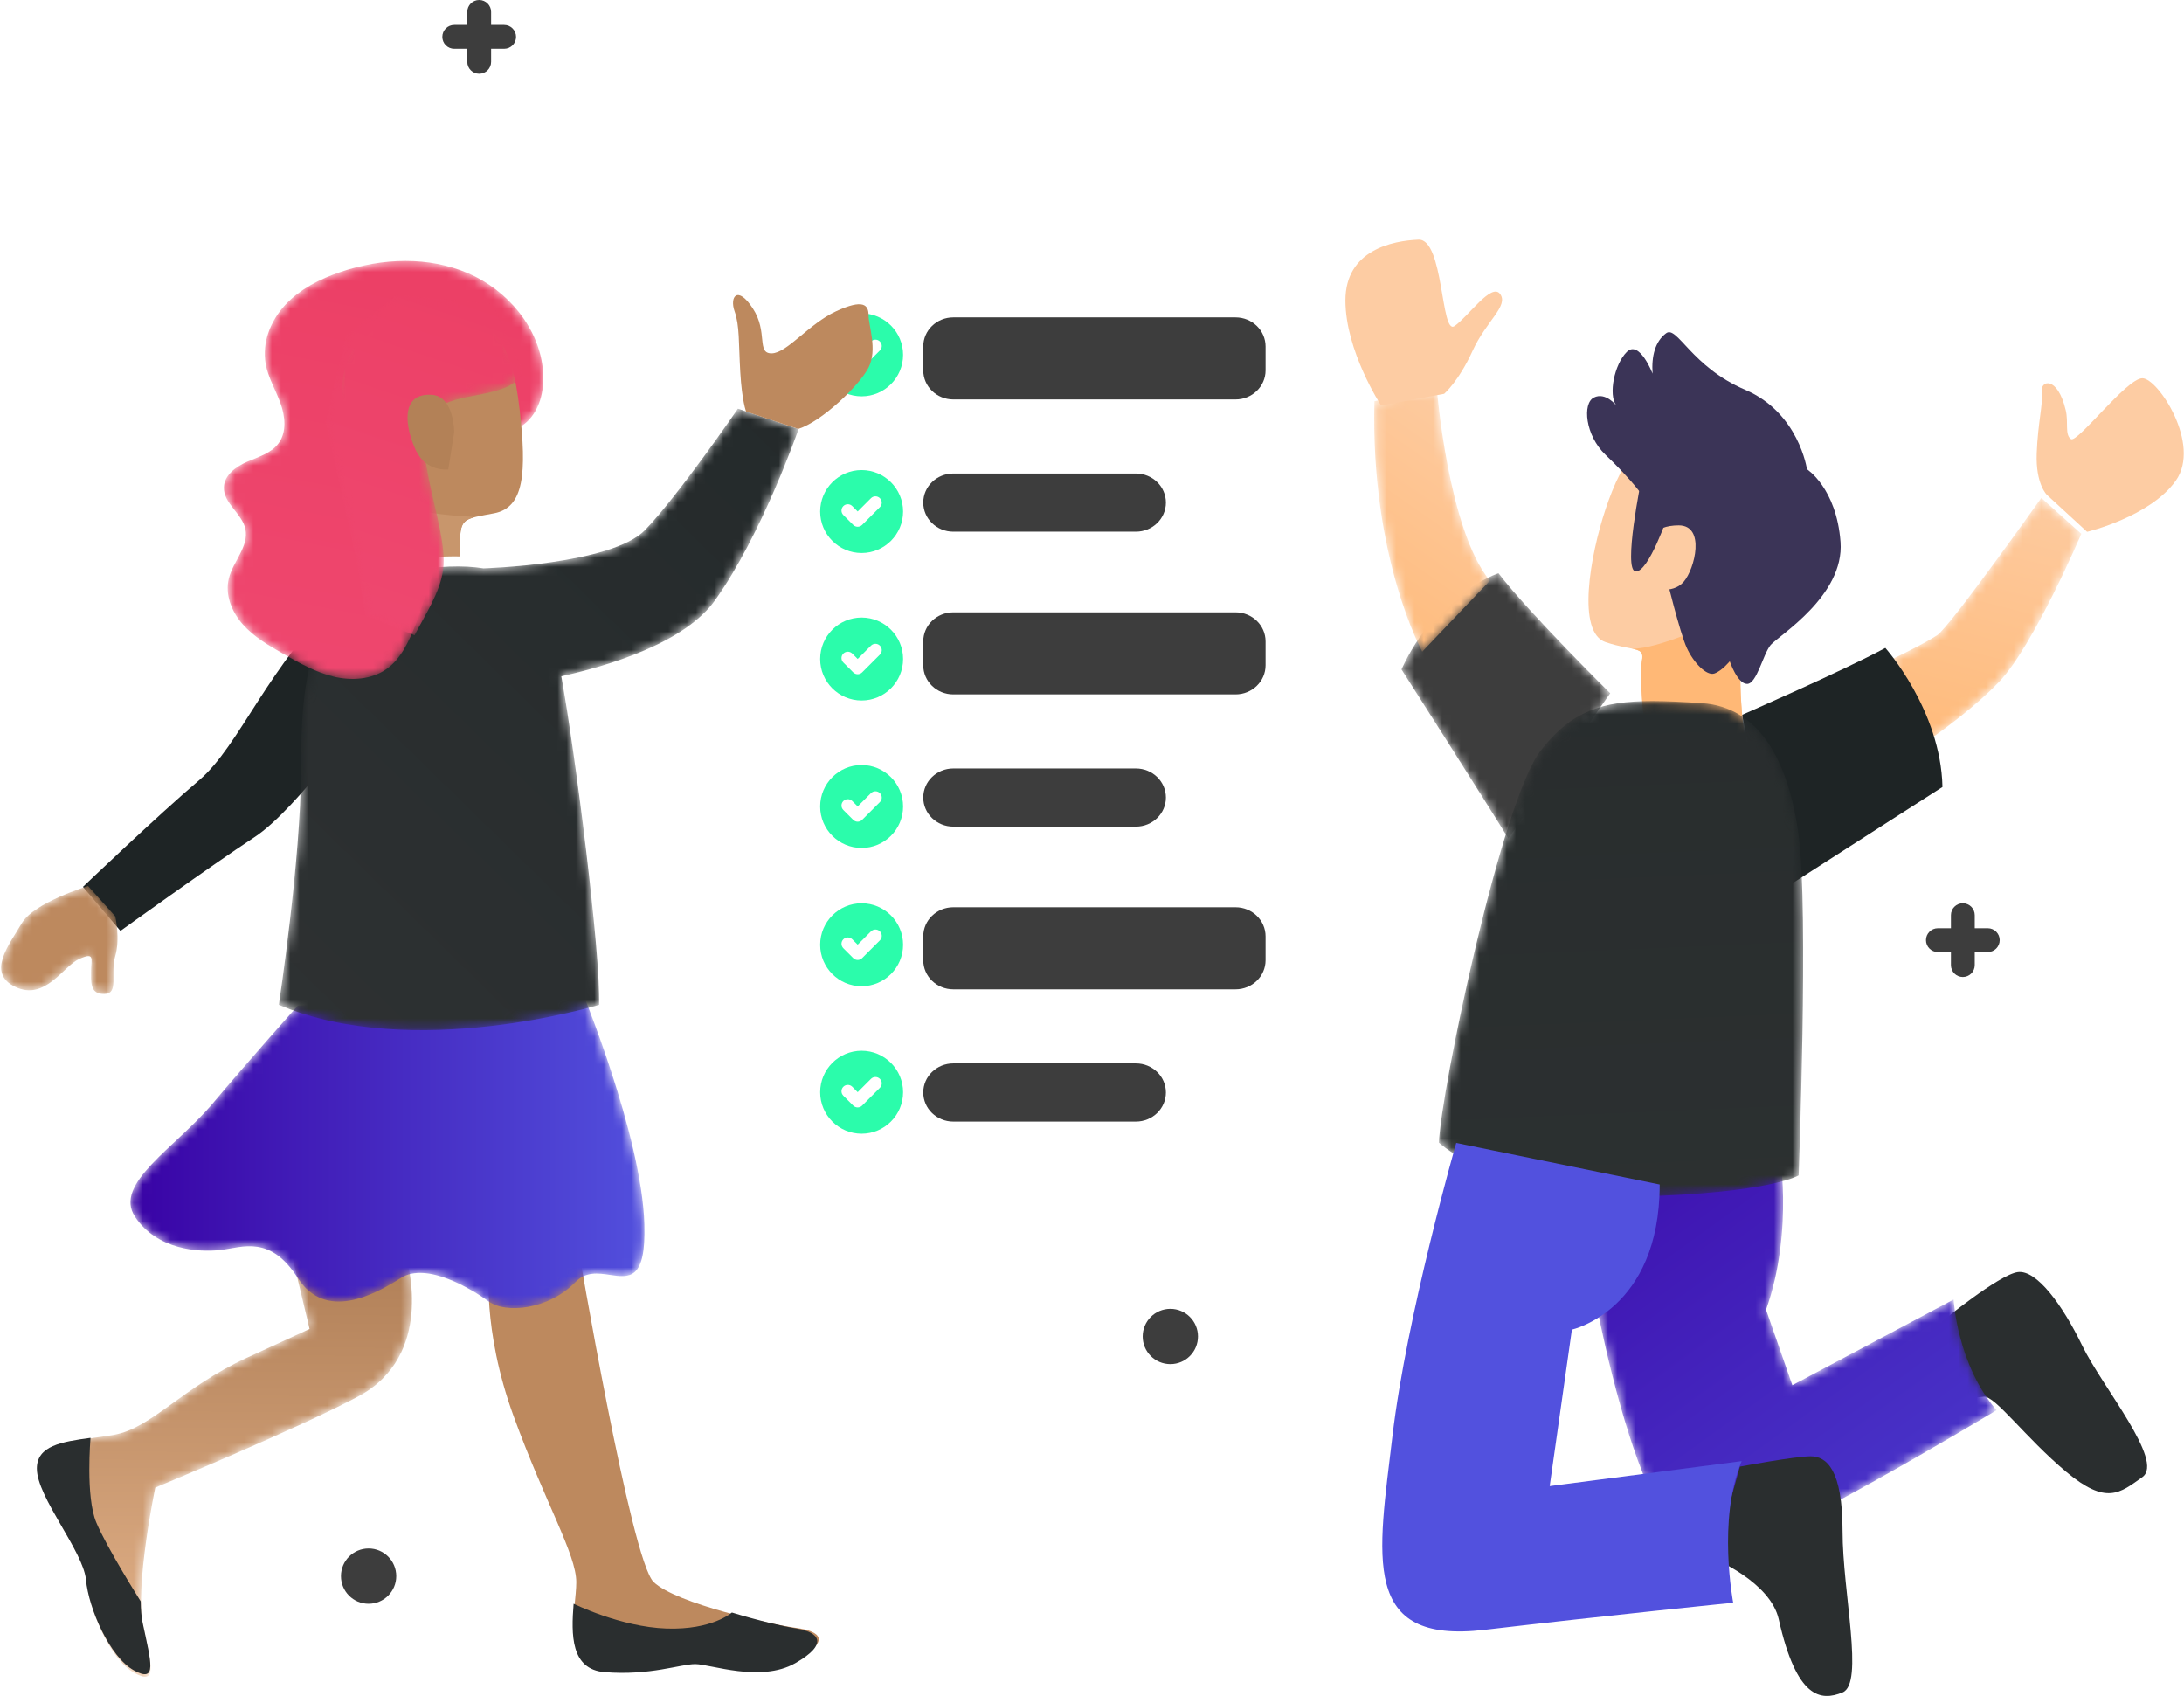 <?xml version="1.0" encoding="UTF-8"?>
<svg width="237px" height="184px" viewBox="0 0 237 184" version="1.1" xmlns="http://www.w3.org/2000/svg" xmlns:xlink="http://www.w3.org/1999/xlink">
    <!-- Generator: Sketch 52.5 (67469) - http://www.bohemiancoding.com/sketch -->
    <title>Group</title>
    <desc>Created with Sketch.</desc>
    <defs>
        <path d="M4.251,0.253 L0.155,11.63 C0.155,11.63 5.368,45.257 13.746,44.887 C18.772,44.665 44.655,28.998 44.655,28.998 C40.372,24.009 39.999,16.988 39.999,16.988 L22.498,26.286 L19.643,18.097 C22.747,9.413 21.008,0.253 21.008,0.253 L4.251,0.253 Z" id="path-1"></path>
        <linearGradient x1="-21.589%" y1="-41.947%" x2="124.758%" y2="162.922%" id="linearGradient-3">
            <stop stop-color="#3800A3" offset="0%"></stop>
            <stop stop-color="#5250DD" offset="100%"></stop>
        </linearGradient>
        <path d="M5.229,14.904 C3.827,15.849 0.188,17.585 0.188,17.585 L2.29,27.664 C2.29,27.664 8.198,23.884 11.936,19.977 C15.673,16.07 20.857,3.916 20.857,3.916 L16.517,0.018 C16.517,0.018 6.63,13.959 5.229,14.904" id="path-4"></path>
        <linearGradient x1="35.008%" y1="117.535%" x2="60.337%" y2="-15.452%" id="linearGradient-6">
            <stop stop-color="#FFB875" offset="0%"></stop>
            <stop stop-color="#FDCCA3" offset="100%"></stop>
        </linearGradient>
        <path d="M0.083,10.628 C0.083,10.628 9.006,24.605 11.683,28.973 L22.736,13.213 C22.736,13.213 14.003,4.607 10.612,0.192 C10.612,0.192 3.831,2.416 0.083,10.628" id="path-7"></path>
        <path d="M0.147,1.52 C-0.294,18.529 5.336,28.702 5.336,28.702 L12.675,21.005 C8.149,15.515 6.926,0.238 6.926,0.238 L0.147,1.52 Z" id="path-9"></path>
        <linearGradient x1="23.155%" y1="123.651%" x2="64.6%" y2="-6.986%" id="linearGradient-11">
            <stop stop-color="#FFB875" offset="0%"></stop>
            <stop stop-color="#FDCCA3" offset="100%"></stop>
        </linearGradient>
        <path d="M11.194,5.429 C6.919,10.924 0.328,42.478 0.15,47.973 C0.15,47.973 6.833,54.178 21.482,53.823 C36.132,53.469 39.185,51.519 39.185,51.519 C39.185,51.519 40.278,22.801 39.185,14.647 C38.091,6.492 34.885,0.702 28.688,0.288 C26.674,0.153 24.898,0.061 23.308,0.061 C17.802,0.061 14.511,1.165 11.194,5.429" id="path-12"></path>
        <linearGradient x1="53.065%" y1="164.51%" x2="45.839%" y2="-64.853%" id="linearGradient-14">
            <stop stop-color="#2E3232" offset="0%"></stop>
            <stop stop-color="#262B2C" offset="100%"></stop>
        </linearGradient>
        <path d="M3.094,1.787 L3.094,3.462 L1.534,3.462 C0.749,3.462 0.112,4.146 0.112,4.99 C0.112,5.833 0.749,6.517 1.534,6.517 L3.094,6.517 L3.094,8.193 C3.094,9.036 3.73,9.72 4.516,9.72 C5.301,9.72 5.938,9.036 5.938,8.193 L5.938,6.517 L7.498,6.517 C8.283,6.517 8.92,5.833 8.92,4.99 C8.92,4.146 8.283,3.462 7.498,3.462 L5.938,3.462 L5.938,1.787 C5.938,0.943 5.301,0.259 4.516,0.259 C3.73,0.259 3.094,0.943 3.094,1.787" id="path-15"></path>
        <path d="M0.127,3.973 C0.127,6.086 1.84,7.798 3.952,7.798 C6.065,7.798 7.777,6.086 7.777,3.973 C7.777,1.861 6.065,0.148 3.952,0.148 C1.84,0.148 0.127,1.861 0.127,3.973" id="path-17"></path>
        <path d="M3.83,10.213 C1.933,11.636 0.008,13.548 0,15.948 L0,15.978 C0.016,20.437 5.879,21.804 10.24,21.747 C48.422,21.247 86.582,19.105 124.588,15.328 C128.168,14.972 132.454,14.069 133.68,10.613 C134.717,7.684 132.738,4.362 130.052,2.89 C127.367,1.418 124.187,1.332 121.14,1.28 C98.015,0.884 74.889,0.486 51.763,0.092 C49.521,0.054 47.233,0.021 44.923,0.021 C30.67,0.021 15.496,1.27 3.83,10.213" id="path-19"></path>
        <path d="M29.593,10.185 L22.724,13.341 C15.855,16.496 12.42,20.943 8.417,21.66 C4.414,22.377 0.113,22.234 0.113,25.395 C0.113,28.556 5.122,34.426 5.408,37.581 C5.694,40.736 7.984,46.043 10.56,47.489 C13.136,48.934 12.42,46.617 11.522,42.314 C10.624,38.011 12.85,27.397 12.85,27.397 C12.85,27.397 28.448,20.943 34.888,17.5 C43.188,13.064 40.182,2.871 40.182,2.871 L27.16,0.002 L29.593,10.185 Z" id="path-21"></path>
        <linearGradient x1="50.174%" y1="-1.202%" x2="49.464%" y2="142.311%" id="linearGradient-23">
            <stop stop-color="#AD7C54" offset="0%"></stop>
            <stop stop-color="#FDCCA3" offset="100%"></stop>
        </linearGradient>
        <path d="M18.317,2.11 C18.317,2.11 13.172,7.858 9.093,12.702 C5.015,17.544 -1.736,21.419 0.655,25.017 C3.046,28.615 7.574,28.892 9.951,28.615 C12.328,28.338 15.304,26.955 18.317,31.66 C21.329,36.364 26.674,33.458 29.487,31.66 C32.299,29.86 37.221,32.886 39.05,34.21 C40.879,35.534 45.52,35.119 48.473,32.075 C49.568,30.945 50.916,31.13 52.163,31.315 C54.277,31.628 56.104,31.94 55.927,25.848 C55.646,16.161 49.035,0.247 49.035,0.247 L18.317,2.11 Z" id="path-24"></path>
        <linearGradient x1="-0%" y1="50.001%" x2="100%" y2="50.001%" id="linearGradient-26">
            <stop stop-color="#3800A3" offset="0%"></stop>
            <stop stop-color="#5250DD" offset="100%"></stop>
        </linearGradient>
        <path d="M40.004,13.502 C36.39,17.25 22.466,17.664 22.466,17.664 C20.323,17.314 17.562,17.387 13.954,18.002 C3.462,19.792 2.661,29.716 2.661,39.477 C2.661,49.237 0.258,65.018 0.258,65.018 C14.835,71.2 35.019,65.018 35.019,65.018 C35.167,59.33 32.467,37.952 30.912,29.375 C36.327,28.166 44.325,25.687 47.57,21.156 C52.682,14.016 56.659,2.547 56.659,2.547 L50.072,0.34 C50.072,0.34 43.618,9.755 40.004,13.502" id="path-27"></path>
        <linearGradient x1="-5.013%" y1="116.803%" x2="95.002%" y2="-11.006%" id="linearGradient-29">
            <stop stop-color="#2F3233" offset="0%"></stop>
            <stop stop-color="#242A2B" offset="97.717%"></stop>
        </linearGradient>
        <path d="M2.364,4.163 C1.058,6.409 -1.555,9.566 1.68,11.083 C4.915,12.601 6.843,8.837 8.585,8.048 C10.327,7.259 9.891,8.048 9.891,9.262 C9.891,10.476 9.705,11.875 11.322,11.843 C12.939,11.812 11.944,9.687 12.504,7.744 C13.064,5.802 12.504,3.413 12.504,3.413 L9.56,0.129 C9.56,0.129 3.671,1.917 2.364,4.163" id="path-30"></path>
        <path d="M12.949,1.506 C10.729,2.257 8.568,3.349 6.971,5.058 C5.374,6.766 4.407,9.166 4.822,11.463 C5.093,12.959 5.908,14.294 6.428,15.723 C6.949,17.151 7.133,18.868 6.23,20.093 C5.441,21.162 4.058,21.564 2.836,22.09 C1.613,22.616 0.333,23.547 0.291,24.873 C0.237,26.595 2.259,27.705 2.627,29.388 C3.037,31.263 1.301,32.89 0.833,34.752 C0.39,36.512 1.15,38.4 2.36,39.758 C3.569,41.116 5.18,42.044 6.76,42.949 C8.492,43.939 10.253,44.942 12.194,45.409 C14.135,45.875 16.317,45.739 17.945,44.588 C19.552,43.452 20.378,41.54 21.13,39.726 L28.384,18.391 C29.936,19.432 32.2,18.878 33.45,17.491 C34.701,16.105 35.076,14.114 34.926,12.256 C34.55,7.583 31.087,3.474 26.759,1.628 C24.625,0.718 22.322,0.309 20.001,0.309 C17.615,0.309 15.209,0.742 12.949,1.506" id="path-32"></path>
        <linearGradient x1="36.14%" y1="134.114%" x2="57.477%" y2="-8.299%" id="linearGradient-34">
            <stop stop-color="#EF4971" offset="0%"></stop>
            <stop stop-color="#EC3F65" offset="100%"></stop>
        </linearGradient>
        <path d="M2.551,4.364 L0.332,13.742 L3.709,28.828 L4.655,34.808 L9.988,36.924 C11.133,34.698 12.762,32.286 13.089,29.802 C13.751,24.779 8.484,14.886 12.703,12.116 C15.193,10.48 20.618,11.159 21.756,8.305 L18.436,0.966 L8.033,0.015 L2.551,4.364 Z" id="path-35"></path>
        <linearGradient x1="23.712%" y1="164.436%" x2="59.061%" y2="-16.572%" id="linearGradient-37">
            <stop stop-color="#F04C75" offset="0%"></stop>
            <stop stop-color="#EC3F65" offset="100%"></stop>
        </linearGradient>
    </defs>
    <g id="Onboarding-v4" stroke="none" stroke-width="1" fill="none" fill-rule="evenodd">
        <g id="Web-Step-2" transform="translate(-965, -225)">
            <g id="Group" transform="translate(942, 223)">
                <path d="M157.077,45.337 L126.446,45.337 C124.647,45.337 123.188,43.924 123.188,42.181 L123.188,39.589 C123.188,37.846 124.647,36.434 126.446,36.434 L157.077,36.434 C158.876,36.434 160.335,37.846 160.335,39.589 L160.335,42.181 C160.335,43.924 158.876,45.337 157.077,45.337" id="Fill-26" fill="#3D3D3D"></path>
                <path d="M146.262,59.685 L126.446,59.685 C124.647,59.685 123.188,58.272 123.188,56.529 C123.188,54.787 124.647,53.374 126.446,53.374 L146.262,53.374 C148.061,53.374 149.52,54.787 149.52,56.529 C149.52,58.272 148.061,59.685 146.262,59.685" id="Fill-28" fill="#3D3D3D"></path>
                <path d="M157.077,77.337 L126.446,77.337 C124.647,77.337 123.188,75.924 123.188,74.181 L123.188,71.589 C123.188,69.846 124.647,68.434 126.446,68.434 L157.077,68.434 C158.876,68.434 160.335,69.846 160.335,71.589 L160.335,74.181 C160.335,75.924 158.876,77.337 157.077,77.337" id="Fill-26" fill="#3D3D3D"></path>
                <path d="M146.262,91.685 L126.446,91.685 C124.647,91.685 123.188,90.272 123.188,88.529 C123.188,86.787 124.647,85.374 126.446,85.374 L146.262,85.374 C148.061,85.374 149.52,86.787 149.52,88.529 C149.52,90.272 148.061,91.685 146.262,91.685" id="Fill-28" fill="#3D3D3D"></path>
                <path d="M157.077,109.337 L126.446,109.337 C124.647,109.337 123.188,107.924 123.188,106.181 L123.188,103.589 C123.188,101.846 124.647,100.434 126.446,100.434 L157.077,100.434 C158.876,100.434 160.335,101.846 160.335,103.589 L160.335,106.181 C160.335,107.924 158.876,109.337 157.077,109.337" id="Fill-26" fill="#3D3D3D"></path>
                <path d="M146.262,123.685 L126.446,123.685 C124.647,123.685 123.188,122.272 123.188,120.529 C123.188,118.787 124.647,117.374 126.446,117.374 L146.262,117.374 C148.061,117.374 149.52,118.787 149.52,120.529 C149.52,122.272 148.061,123.685 146.262,123.685" id="Fill-28" fill="#3D3D3D"></path>
                <g id="check-(1)" transform="translate(112, 36)" fill="#2BFCAB">
                    <g id="Icons/check2">
                        <path d="M4.5,0 C2.019,0 0,2.019 0,4.5 C0,6.981 2.019,9 4.5,9 C6.982,9 9,6.981 9,4.5 C9,2.019 6.982,0 4.5,0 Z M6.484,4.022 L4.557,5.949 C4.423,6.083 4.248,6.15 4.072,6.15 C3.897,6.15 3.721,6.083 3.587,5.949 L2.516,4.878 C2.248,4.61 2.248,4.176 2.516,3.908 C2.784,3.64 3.218,3.64 3.487,3.908 L4.072,4.493 L5.514,3.051 C5.781,2.783 6.216,2.783 6.484,3.051 C6.752,3.319 6.752,3.754 6.484,4.022 Z" id="Shape"></path>
                    </g>
                </g>
                <g id="check-(1)-copy" transform="translate(112, 53)" fill="#2BFCAB">
                    <g id="Icons/check2">
                        <path d="M4.5,0 C2.019,0 0,2.019 0,4.5 C0,6.981 2.019,9 4.5,9 C6.982,9 9,6.981 9,4.5 C9,2.019 6.982,0 4.5,0 Z M6.484,4.022 L4.557,5.949 C4.423,6.083 4.248,6.15 4.072,6.15 C3.897,6.15 3.721,6.083 3.587,5.949 L2.516,4.878 C2.248,4.61 2.248,4.176 2.516,3.908 C2.784,3.64 3.218,3.64 3.487,3.908 L4.072,4.493 L5.514,3.051 C5.781,2.783 6.216,2.783 6.484,3.051 C6.752,3.319 6.752,3.754 6.484,4.022 Z" id="Shape"></path>
                    </g>
                </g>
                <g id="check-(1)-copy-2" transform="translate(112, 69)" fill="#2BFCAB">
                    <g id="Icons/check2">
                        <path d="M4.5,0 C2.019,0 0,2.019 0,4.5 C0,6.981 2.019,9 4.5,9 C6.982,9 9,6.981 9,4.5 C9,2.019 6.982,0 4.5,0 Z M6.484,4.022 L4.557,5.949 C4.423,6.083 4.248,6.15 4.072,6.15 C3.897,6.15 3.721,6.083 3.587,5.949 L2.516,4.878 C2.248,4.61 2.248,4.176 2.516,3.908 C2.784,3.64 3.218,3.64 3.487,3.908 L4.072,4.493 L5.514,3.051 C5.781,2.783 6.216,2.783 6.484,3.051 C6.752,3.319 6.752,3.754 6.484,4.022 Z" id="Shape"></path>
                    </g>
                </g>
                <g id="check-(1)-copy-3" transform="translate(112, 85)" fill="#2BFCAB">
                    <g id="Icons/check2">
                        <path d="M4.5,0 C2.019,0 0,2.019 0,4.5 C0,6.981 2.019,9 4.5,9 C6.982,9 9,6.981 9,4.5 C9,2.019 6.982,0 4.5,0 Z M6.484,4.022 L4.557,5.949 C4.423,6.083 4.248,6.15 4.072,6.15 C3.897,6.15 3.721,6.083 3.587,5.949 L2.516,4.878 C2.248,4.61 2.248,4.176 2.516,3.908 C2.784,3.64 3.218,3.64 3.487,3.908 L4.072,4.493 L5.514,3.051 C5.781,2.783 6.216,2.783 6.484,3.051 C6.752,3.319 6.752,3.754 6.484,4.022 Z" id="Shape"></path>
                    </g>
                </g>
                <g id="check-(1)-copy-4" transform="translate(112, 100)" fill="#2BFCAB">
                    <g id="Icons/check2">
                        <path d="M4.5,0 C2.019,0 0,2.019 0,4.5 C0,6.981 2.019,9 4.5,9 C6.982,9 9,6.981 9,4.5 C9,2.019 6.982,0 4.5,0 Z M6.484,4.022 L4.557,5.949 C4.423,6.083 4.248,6.15 4.072,6.15 C3.897,6.15 3.721,6.083 3.587,5.949 L2.516,4.878 C2.248,4.61 2.248,4.176 2.516,3.908 C2.784,3.64 3.218,3.64 3.487,3.908 L4.072,4.493 L5.514,3.051 C5.781,2.783 6.216,2.783 6.484,3.051 C6.752,3.319 6.752,3.754 6.484,4.022 Z" id="Shape"></path>
                    </g>
                </g>
                <g id="check-(1)-copy-5" transform="translate(112, 116)" fill="#2BFCAB">
                    <g id="Icons/check2">
                        <path d="M4.5,0 C2.019,0 0,2.019 0,4.5 C0,6.981 2.019,9 4.5,9 C6.982,9 9,6.981 9,4.5 C9,2.019 6.982,0 4.5,0 Z M6.484,4.022 L4.557,5.949 C4.423,6.083 4.248,6.15 4.072,6.15 C3.897,6.15 3.721,6.083 3.587,5.949 L2.516,4.878 C2.248,4.61 2.248,4.176 2.516,3.908 C2.784,3.64 3.218,3.64 3.487,3.908 L4.072,4.493 L5.514,3.051 C5.781,2.783 6.216,2.783 6.484,3.051 C6.752,3.319 6.752,3.754 6.484,4.022 Z" id="Shape"></path>
                    </g>
                </g>
                <path d="M233.718,145.377 C233.718,145.377 239.91,140.304 241.954,140.015 C243.998,139.726 246.82,143.577 248.961,148.007 C251.103,152.436 257.915,160.524 255.482,162.257 C253.049,163.99 251.589,165.338 247.21,161.679 C242.83,158.02 239.462,153.382 238.275,153.535 C237.088,153.687 233,153.976 233,153.976 L233.718,145.377 Z" id="Fill-115" fill="#2A2E2F"></path>
                <g id="Group-119" transform="translate(195, 126)">
                    <mask id="mask-2" fill="white">
                        <use xlink:href="#path-1"></use>
                    </mask>
                    <g id="Clip-118"></g>
                    <path d="M4.251,0.253 L0.155,11.63 C0.155,11.63 5.368,45.257 13.746,44.887 C18.772,44.665 44.655,28.998 44.655,28.998 C40.372,24.009 39.999,16.988 39.999,16.988 L22.498,26.286 L19.643,18.097 C22.747,9.413 21.008,0.253 21.008,0.253 L4.251,0.253 Z" id="Fill-117" fill="url(#linearGradient-3)" mask="url(#mask-2)"></path>
                </g>
                <g id="Group-122" transform="translate(228, 56)">
                    <mask id="mask-5" fill="white">
                        <use xlink:href="#path-4"></use>
                    </mask>
                    <g id="Clip-121"></g>
                    <path d="M5.229,14.904 C3.827,15.849 0.188,17.585 0.188,17.585 L2.29,27.664 C2.29,27.664 8.198,23.884 11.936,19.977 C15.673,16.07 20.857,3.916 20.857,3.916 L16.517,0.018 C16.517,0.018 6.63,13.959 5.229,14.904" id="Fill-120" fill="url(#linearGradient-6)" mask="url(#mask-5)"></path>
                </g>
                <g id="Group-133" transform="translate(195, 38)">
                    <path d="M17.043,41.558 C17.043,41.558 27.988,36.782 32.591,34.297 C32.591,34.297 38.611,41.042 38.789,49.384 L21.082,60.744 L17.043,41.558 Z" id="Fill-123" fill="#1E2425"></path>
                    <path d="M50.126,17.694 C50.126,17.694 48.891,16.529 49.017,13.182 C49.143,9.835 49.739,7.689 49.567,6.489 C49.395,5.289 51.262,4.702 52.167,8.51 C52.481,9.835 52.041,11.167 52.733,11.638 C53.426,12.109 58.78,5.037 60.481,5.037 C62.181,5.037 66.889,12.202 64.121,16.133 C61.354,20.063 54.485,21.7 54.485,21.7 L50.126,17.694 Z" id="Fill-125" fill="#FDCCA3"></path>
                    <path d="M13.777,9.659 C7.068,8.254 3.944,14.088 2.234,19.231 C0.524,24.374 -0.908,32.619 2.234,33.67 C5.375,34.72 6.507,34.062 6.169,35.742 C5.831,37.423 6.497,43.097 6.497,43.097 L17.245,43.624 C17.245,43.624 15.972,33.287 18.009,31.372 C20.046,29.458 29.534,12.961 13.777,9.659" id="Fill-127" fill="#FDCCA3"></path>
                    <path d="M14.466,31.37 C14.466,31.37 7.905,34.469 5.104,34.376 C6.048,34.572 6.369,34.747 6.169,35.742 C5.831,37.423 6.497,43.097 6.497,43.097 L17.245,43.624 C17.245,43.624 16.067,34.054 17.794,31.627 L14.466,31.37 Z" id="Fill-129" fill="#FFB876"></path>
                    <path d="M8.804,26.536 C8.804,26.536 10.283,32.613 11.036,34.274 C11.79,35.935 13.221,37.37 14.049,37.068 C14.877,36.766 15.706,35.742 15.706,35.742 C15.706,35.742 16.534,38.2 17.589,38.2 C18.643,38.2 19.321,34.954 20.149,33.972 C20.978,32.991 28.164,28.642 27.727,22.798 C27.29,16.955 24.084,14.909 24.084,14.909 C24.084,14.909 23.209,8.773 17.379,6.289 C11.55,3.806 9.993,-0.723 8.804,0.153 C7.615,1.03 7.195,2.637 7.332,4.536 C7.332,4.536 5.894,0.818 4.53,2.186 C3.165,3.553 2.535,6.815 3.375,7.973 C3.375,7.973 2.22,6.5 0.961,7.131 C-0.299,7.762 0.016,11.235 2.22,13.339 C4.425,15.443 7.732,18.916 8.125,21.546 C8.518,24.177 8.804,26.536 8.804,26.536" id="Fill-131" fill="#3B3457"></path>
                </g>
                <g id="Group-136" transform="translate(175, 64)">
                    <mask id="mask-8" fill="white">
                        <use xlink:href="#path-7"></use>
                    </mask>
                    <g id="Clip-135"></g>
                    <path d="M0.083,10.628 C0.083,10.628 9.006,24.605 11.683,28.973 L22.736,13.213 C22.736,13.213 14.003,4.607 10.612,0.192 C10.612,0.192 3.831,2.416 0.083,10.628" id="Fill-134" fill="#3D3D3D" mask="url(#mask-8)"></path>
                </g>
                <g id="Group-139" transform="translate(172, 44)">
                    <mask id="mask-10" fill="white">
                        <use xlink:href="#path-9"></use>
                    </mask>
                    <g id="Clip-138"></g>
                    <path d="M0.147,1.52 C-0.294,18.529 5.336,28.702 5.336,28.702 L12.675,21.005 C8.149,15.515 6.926,0.238 6.926,0.238 L0.147,1.52 Z" id="Fill-137" fill="url(#linearGradient-11)" mask="url(#mask-10)"></path>
                </g>
                <g id="Group-142" transform="translate(179, 78)">
                    <mask id="mask-13" fill="white">
                        <use xlink:href="#path-12"></use>
                    </mask>
                    <g id="Clip-141"></g>
                    <path d="M11.194,5.429 C6.919,10.924 0.328,42.478 0.15,47.973 C0.15,47.973 6.833,54.178 21.482,53.823 C36.132,53.469 39.185,51.519 39.185,51.519 C39.185,51.519 40.278,22.801 39.185,14.647 C38.091,6.492 34.885,0.702 28.688,0.288 C26.674,0.153 24.898,0.061 23.308,0.061 C17.802,0.061 14.511,1.165 11.194,5.429" id="Fill-140" fill="url(#linearGradient-14)" mask="url(#mask-13)"></path>
                </g>
                <path d="M179.715,44.725 C179.715,44.725 181.292,43.368 182.785,40.091 C184.278,36.814 186.726,35.202 185.794,33.906 C184.862,32.609 182.325,36.362 180.832,37.379 C179.339,38.396 179.683,27.888 176.926,28.001 C174.169,28.114 169,29.097 169,34.594 C169,40.091 172.874,46 172.874,46 L179.715,44.725 Z" id="Fill-143" fill="#FDCCA3"></path>
                <path d="M211.807,161.121 C211.807,161.121 217.756,160 219.486,160 C221.217,160 222.948,161.45 222.948,168.12 C222.948,174.79 225.316,184.65 222.948,185.617 C220.579,186.583 217.958,186.306 216.025,177.69 C215.114,173.63 209,171.124 209,171.124 L211.807,161.121 Z" id="Fill-145" fill="#2A2E2F"></path>
                <path d="M181.024,126 C181.024,126 175.653,144.703 174.102,157.81 C172.551,170.918 170.584,180.409 184.089,178.828 C197.594,177.245 211.081,175.889 211.081,175.889 C211.081,175.889 209.34,166.85 212,160.522 L191.167,163.234 L193.576,146.256 C193.576,146.256 203.103,144.146 203.103,130.512 L181.024,126 Z" id="Fill-147" fill="#5251DE"></path>
                <path d="M202,65.8 C202,65.8 204.468,66.556 205.702,65.128 C206.937,63.701 208.082,59 205.173,59 C202.264,59 202,60.763 202,60.763 L202,65.8 Z" id="Fill-149" fill="#FDCCA3"></path>
                <path d="M201.121,54 C201.121,54 199.091,63.896 200.495,63.999 C201.898,64.102 204,57.912 204,57.912 L201.121,54 Z" id="Fill-151" fill="#3B3457"></path>
                <g id="Group-156" transform="translate(22, 0)">
                    <mask id="mask-16" fill="white">
                        <use xlink:href="#path-15"></use>
                    </mask>
                    <g id="Clip-155"></g>
                    <path d="M3.094,1.787 L3.094,3.462 L1.534,3.462 C0.749,3.462 0.112,4.146 0.112,4.99 C0.112,5.833 0.749,6.517 1.534,6.517 L3.094,6.517 L3.094,8.193 C3.094,9.036 3.73,9.72 4.516,9.72 C5.301,9.72 5.938,9.036 5.938,8.193 L5.938,6.517 L7.498,6.517 C8.283,6.517 8.92,5.833 8.92,4.99 C8.92,4.146 8.283,3.462 7.498,3.462 L5.938,3.462 L5.938,1.787 C5.938,0.943 5.301,0.259 4.516,0.259 C3.73,0.259 3.094,0.943 3.094,1.787" id="Fill-154" mask="url(#mask-16)"></path>
                </g>
                <g id="Group-165" transform="translate(230, 37)">
                    <mask id="mask-18" fill="white">
                        <use xlink:href="#path-17"></use>
                    </mask>
                    <g id="Clip-164"></g>
                    <path d="M0.127,3.973 C0.127,6.086 1.84,7.798 3.952,7.798 C6.065,7.798 7.777,6.086 7.777,3.973 C7.777,1.861 6.065,0.148 3.952,0.148 C1.84,0.148 0.127,1.861 0.127,3.973" id="Fill-163" mask="url(#mask-18)"></path>
                </g>
                <path d="M77.708,4.708 L76.292,4.708 L76.292,3.292 C76.292,2.578 75.713,2 75,2 C74.287,2 73.708,2.578 73.708,3.292 L73.708,4.708 L72.292,4.708 C71.578,4.708 71,5.287 71,6 C71,6.713 71.578,7.292 72.292,7.292 L73.708,7.292 L73.708,8.708 C73.708,9.422 74.287,10 75,10 C75.713,10 76.292,9.422 76.292,8.708 L76.292,7.292 L77.708,7.292 C78.422,7.292 79,6.713 79,6 C79,5.287 78.422,4.708 77.708,4.708 L77.708,4.708 Z" id="Path" fill="#3D3D3D"></path>
                <path d="M238.708,102.708 L237.292,102.708 L237.292,101.292 C237.292,100.578 236.713,100 236,100 C235.287,100 234.708,100.578 234.708,101.292 L234.708,102.708 L233.292,102.708 C232.578,102.708 232,103.287 232,104 C232,104.713 232.578,105.292 233.292,105.292 L234.708,105.292 L234.708,106.708 C234.708,107.422 235.287,108 236,108 C236.713,108 237.292,107.422 237.292,106.708 L237.292,105.292 L238.708,105.292 C239.422,105.292 240,104.713 240,104 C240,103.287 239.422,102.708 238.708,102.708 L238.708,102.708 Z" id="Path-Copy-3" fill="#3D3D3D"></path>
                <circle id="Oval" fill="#3D3D3D" cx="150" cy="147" r="3"></circle>
                <g id="Group-3" transform="translate(0, 170)">
                    <mask id="mask-20" fill="white">
                        <use xlink:href="#path-19"></use>
                    </mask>
                    <g id="Clip-2"></g>
                    <path d="M3.83,10.213 C1.933,11.636 0.008,13.548 0,15.948 L0,15.978 C0.016,20.437 5.879,21.804 10.24,21.747 C48.422,21.247 86.582,19.105 124.588,15.328 C128.168,14.972 132.454,14.069 133.68,10.613 C134.717,7.684 132.738,4.362 130.052,2.89 C127.367,1.418 124.187,1.332 121.14,1.28 C98.015,0.884 74.889,0.486 51.763,0.092 C49.521,0.054 47.233,0.021 44.923,0.021 C30.67,0.021 15.496,1.27 3.83,10.213" id="Fill-1" mask="url(#mask-20)"></path>
                </g>
                <g id="Group-76" transform="translate(76, 137)" fill="#BD895E">
                    <path d="M0.095,2.235 C0.095,2.235 -0.74,9.125 2.732,18.64 C6.205,28.155 9.537,33.64 9.537,36.658 C9.537,39.675 7.762,45.432 12.728,45.771 C17.695,46.109 20.948,45.01 22.575,45.01 C24.202,45.01 29.682,46.785 33.449,44.925 C37.216,43.064 36.018,41.965 33.449,41.627 C30.88,41.288 20.385,39.005 17.927,36.637 C15.468,34.269 9.691,0.034 9.691,0.034 L0.095,2.235 Z" id="Fill-74"></path>
                </g>
                <g id="Group-79" transform="translate(27, 136)">
                    <mask id="mask-22" fill="white">
                        <use xlink:href="#path-21"></use>
                    </mask>
                    <g id="Clip-78"></g>
                    <path d="M29.593,10.185 L22.724,13.341 C15.855,16.496 12.42,20.943 8.417,21.66 C4.414,22.377 0.113,22.234 0.113,25.395 C0.113,28.556 5.122,34.426 5.408,37.581 C5.694,40.736 7.984,46.043 10.56,47.489 C13.136,48.934 12.42,46.617 11.522,42.314 C10.624,38.011 12.85,27.397 12.85,27.397 C12.85,27.397 28.448,20.943 34.888,17.5 C43.188,13.064 40.182,2.871 40.182,2.871 L27.16,0.002 L29.593,10.185 Z" id="Fill-77" fill="url(#linearGradient-23)" mask="url(#mask-22)"></path>
                </g>
                <g id="Group-84" transform="translate(27, 158)" fill="#2A2E2F">
                    <path d="M68.314,20.688 C63.332,20.514 58.247,17.996 58.247,17.996 C57.982,21.337 57.917,25.128 61.629,25.419 C66.581,25.808 69.826,24.545 71.449,24.545 C73.071,24.545 78.536,26.586 82.293,24.447 C86.05,22.309 84.855,21.045 82.293,20.657 C81.132,20.48 78.347,19.844 75.42,18.948 C75.42,18.948 73.296,20.862 68.314,20.688" id="Fill-80"></path>
                    <path d="M5.824,0 C2.703,0.422 0,0.853 0,3.327 C0,6.458 5.041,12.273 5.329,15.399 C5.617,18.525 7.922,23.783 10.515,25.215 C13.107,26.647 12.387,24.351 11.483,20.088 C11.344,19.432 11.28,18.628 11.27,17.737 C11.27,17.736 7.625,11.982 6.447,9.173 C5.268,6.364 5.824,0.001 5.824,0 Z" id="Fill-82"></path>
                </g>
                <g id="Group-87" transform="translate(37, 109)">
                    <mask id="mask-25" fill="white">
                        <use xlink:href="#path-24"></use>
                    </mask>
                    <g id="Clip-86"></g>
                    <path d="M18.317,2.11 C18.317,2.11 13.172,7.858 9.093,12.702 C5.015,17.544 -1.736,21.419 0.655,25.017 C3.046,28.615 7.574,28.892 9.951,28.615 C12.328,28.338 15.304,26.955 18.317,31.66 C21.329,36.364 26.674,33.458 29.487,31.66 C32.299,29.86 37.221,32.886 39.05,34.21 C40.879,35.534 45.52,35.119 48.473,32.075 C49.568,30.945 50.916,31.13 52.163,31.315 C54.277,31.628 56.104,31.94 55.927,25.848 C55.646,16.161 49.035,0.247 49.035,0.247 L18.317,2.11 Z" id="Fill-85" fill="url(#linearGradient-26)" mask="url(#mask-25)"></path>
                </g>
                <path d="M60.575,66 C51.956,74.312 49.05,82.878 44.594,86.663 C40.137,90.449 32,98.219 32,98.219 L36.069,103 C36.069,103 45.8,95.987 50.6,92.839 C55.4,89.692 63,78.695 63,78.695 L60.575,66 Z" id="Fill-88" fill="#1E2425"></path>
                <g id="Group-92" transform="translate(53, 46)">
                    <mask id="mask-28" fill="white">
                        <use xlink:href="#path-27"></use>
                    </mask>
                    <g id="Clip-91"></g>
                    <path d="M22.466,17.664 C20.323,17.314 17.562,17.387 13.954,18.002 C3.462,19.792 2.661,29.716 2.661,39.477 C2.661,49.237 0.258,65.018 0.258,65.018 C14.835,71.2 35.019,65.018 35.019,65.018 C35.167,59.33 32.467,37.952 30.912,29.375 C36.327,28.166 44.325,25.687 47.57,21.156 C52.682,14.016 56.659,2.547 56.659,2.547 L50.072,0.34 C50.072,0.34 43.618,9.755 40.004,13.502 C36.39,17.25 22.466,17.664 22.466,17.664 Z" id="Fill-90" fill="url(#linearGradient-29)" mask="url(#mask-28)"></path>
                </g>
                <g id="Group-95" transform="translate(23, 98)">
                    <mask id="mask-31" fill="white">
                        <use xlink:href="#path-30"></use>
                    </mask>
                    <g id="Clip-94"></g>
                    <path d="M2.364,4.163 C1.058,6.409 -1.555,9.566 1.68,11.083 C4.915,12.601 6.843,8.837 8.585,8.048 C10.327,7.259 9.891,8.048 9.891,9.262 C9.891,10.476 9.705,11.875 11.322,11.843 C12.939,11.812 11.944,9.687 12.504,7.744 C13.064,5.802 12.504,3.413 12.504,3.413 L9.56,0.129 C9.56,0.129 3.671,1.917 2.364,4.163" id="Fill-93" fill="#BD895E" mask="url(#mask-31)"></path>
                </g>
                <g id="Group-98" transform="translate(47, 30)">
                    <mask id="mask-33" fill="white">
                        <use xlink:href="#path-32"></use>
                    </mask>
                    <g id="Clip-97"></g>
                    <path d="M12.949,1.506 C10.729,2.257 8.568,3.349 6.971,5.058 C5.374,6.766 4.407,9.166 4.822,11.463 C5.093,12.959 5.908,14.294 6.428,15.723 C6.949,17.151 7.133,18.868 6.23,20.093 C5.441,21.162 4.058,21.564 2.836,22.09 C1.613,22.616 0.333,23.547 0.291,24.873 C0.237,26.595 2.259,27.705 2.627,29.388 C3.037,31.263 1.301,32.89 0.833,34.752 C0.39,36.512 1.15,38.4 2.36,39.758 C3.569,41.116 5.18,42.044 6.76,42.949 C8.492,43.939 10.253,44.942 12.194,45.409 C14.135,45.875 16.317,45.739 17.945,44.588 C19.552,43.452 20.378,41.54 21.13,39.726 L28.384,18.391 C29.936,19.432 32.2,18.878 33.45,17.491 C34.701,16.105 35.076,14.114 34.926,12.256 C34.55,7.583 31.087,3.474 26.759,1.628 C24.625,0.718 22.322,0.309 20.001,0.309 C17.615,0.309 15.209,0.742 12.949,1.506" id="Fill-96" fill="url(#linearGradient-34)" mask="url(#mask-33)"></path>
                </g>
                <g id="Group-103" transform="translate(60, 36)">
                    <path d="M3.378,27.704 C4.324,27.338 5.37,27.05 6.54,26.861 C9.038,26.458 11.131,26.301 12.906,26.343 C12.915,25.901 12.92,25.434 12.92,24.946 C12.92,22.152 13.404,22.307 16.633,21.686 C19.862,21.065 20.184,17.34 19.377,10.356 C18.57,3.371 16.62,-0.398 9.853,0.112 C-6.614,1.354 2.75,16.874 3.234,20.755 C3.519,23.042 3.468,25.813 3.378,27.704" id="Fill-99" fill="#BD895E"></path>
                    <path d="M14.378,22.069 C9.275,21.885 4.628,20.663 3.134,20.232 C3.18,20.423 3.215,20.599 3.234,20.755 C3.519,23.042 3.468,25.812 3.378,27.704 C4.324,27.338 5.37,27.05 6.54,26.861 C9.038,26.458 11.131,26.301 12.907,26.343 C12.915,25.901 12.92,25.434 12.92,24.946 C12.92,23.005 13.156,22.488 14.38,22.144 L14.378,22.069 Z" id="Fill-101" fill="#C8966C"></path>
                </g>
                <g id="Group-106" transform="translate(58, 34)">
                    <mask id="mask-36" fill="white">
                        <use xlink:href="#path-35"></use>
                    </mask>
                    <g id="Clip-105"></g>
                    <path d="M2.551,4.364 L0.332,13.742 L3.709,28.828 L4.655,34.808 L9.988,36.924 C11.133,34.698 12.762,32.286 13.089,29.802 C13.751,24.779 8.484,14.886 12.703,12.116 C15.193,10.48 20.618,11.159 21.756,8.305 L18.436,0.966 L8.033,0.015 L2.551,4.364 Z" id="Fill-104" fill="url(#linearGradient-37)" mask="url(#mask-36)"></path>
                </g>
                <g id="Group-111" transform="translate(67, 34)">
                    <path d="M4.646,18.93 C4.646,18.93 2.236,19.254 1.111,16.825 C-0.015,14.397 -0.65,10.599 2.878,10.835 C5.289,10.998 5.289,14.885 5.289,14.885 L4.646,18.93 Z" id="Fill-107" fill="#B38157"></path>
                    <path d="M36.965,12.658 C36.965,12.658 36.517,11.556 36.331,8.377 C36.146,5.199 36.269,3.329 35.713,1.772 C35.156,0.214 36.022,-1.095 37.692,1.46 C39.363,4.015 38.064,6.353 39.734,6.337 C41.405,6.321 43.756,3.142 46.726,1.772 C49.695,0.4 50.252,1.086 50.252,2.208 C50.252,3.329 51.242,5.947 50.252,7.879 C49.262,9.811 45.205,13.72 42.625,14.538 L36.965,12.658 Z" id="Fill-109" fill="#BD895E"></path>
                </g>
                <circle id="Oval" fill="#3D3D3D" cx="63" cy="173" r="3"></circle>
            </g>
        </g>
    </g>
</svg>